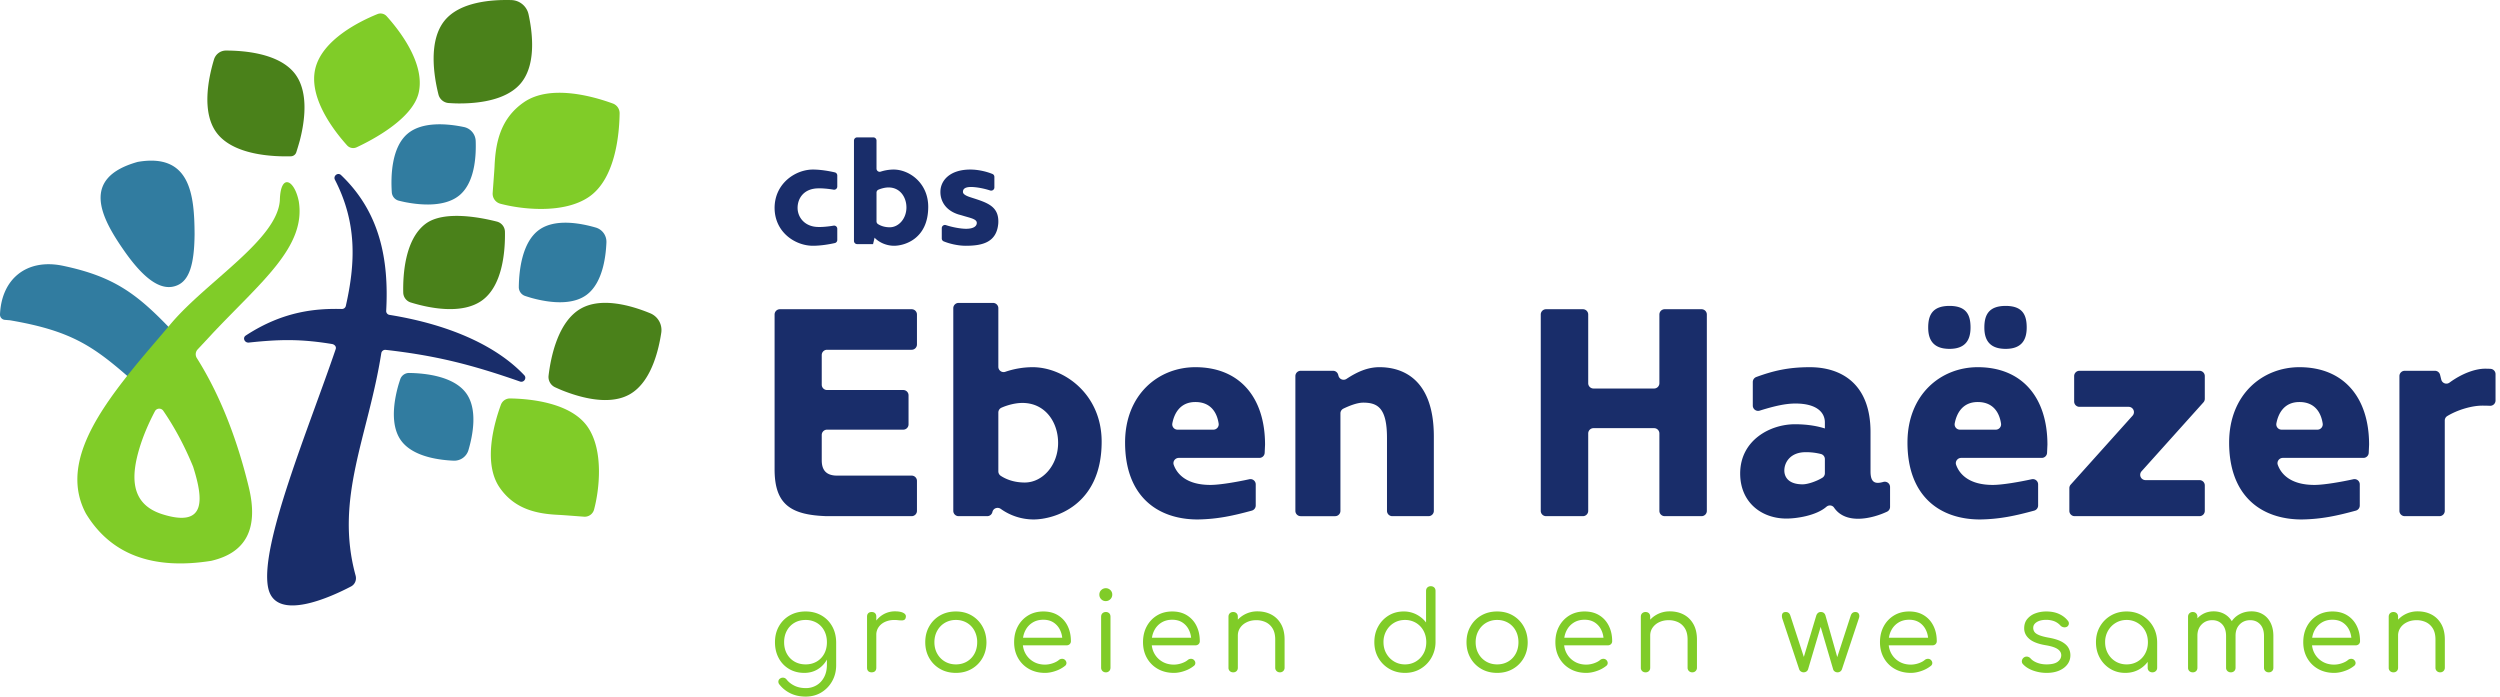 <svg width="323" height="90" xmlns="http://www.w3.org/2000/svg"><g fill="none" fill-rule="evenodd"><path d="M54.093 11.985c.87-3.792-2.515-8.093-4.134-9.887a1.066 1.066 0 0 0-1.199-.275c-2.24.91-7.165 3.309-8.033 7.094-.779 3.393 1.845 7.186 3.566 9.233.196.232.38.443.546.628.315.351.819.45 1.246.25 1.945-.906 7.23-3.651 8.008-7.043M75.935 55.168c-2.185-3.184-7.541-3.65-10.033-3.689a1.245 1.245 0 0 0-1.186.815c-.859 2.342-2.347 7.514-.166 10.692 1.988 2.897 4.99 3.417 7.682 3.538.514.024 2.059.148 3.216.232a1.248 1.248 0 0 0 1.302-.911c.675-2.5 1.288-7.613-.815-10.677M76.104 25.43c3.417-2.35 3.913-8.105 3.951-10.783a1.337 1.337 0 0 0-.877-1.273c-2.517-.92-8.075-2.513-11.487-.166-3.11 2.14-3.665 5.363-3.793 8.257-.024.552-.156 2.211-.244 3.455a1.34 1.34 0 0 0 .98 1.398c2.686.723 8.18 1.375 11.47-.887" fill="#80CC28" fill-rule="nonzero"/><path d="M29.208 6.53c-.724 0-1.354.468-1.562 1.16-.726 2.412-1.63 6.804.334 9.452 2.155 2.904 7.296 3.115 9.606 3.052a.75.75 0 0 0 .697-.528 38.58 38.58 0 0 0 .452-1.506c.54-2.082.988-5.02.107-7.302a5.34 5.34 0 0 0-.687-1.267c-1.032-1.39-2.747-2.162-4.508-2.583-1.601-.383-3.24-.476-4.44-.477M54.972 28.925c-2.657 2.007-2.922 6.576-2.874 8.87.012.592.4 1.107.964 1.282 2.188.677 6.65 1.68 9.303-.323 2.49-1.88 2.877-6 2.877-8.401 0-.137 0-.268-.003-.394a1.384 1.384 0 0 0-1.036-1.328c-2.075-.532-6.872-1.488-9.231.294" fill="#4A811A" fill-rule="nonzero"/><path d="M34.651 75.961c-1.152-5.453 5.315-20.808 8.721-30.856.112-.329-.149-.605-.491-.661-3.89-.633-6.544-.633-10.727-.184-.545.06-.857-.61-.398-.91 4.942-3.236 9.245-3.5 12.425-3.43a.509.509 0 0 0 .5-.393c1.258-5.58 1.454-10.741-1.407-16.3-.259-.504.38-.996.79-.606 4.976 4.742 6.205 10.823 5.832 17.537a.5.5 0 0 0 .421.523c8.326 1.347 14.119 4.29 17.419 7.798.36.383-.054.988-.551.814-6.418-2.243-10.997-3.367-17.362-4.091a.513.513 0 0 0-.56.432c-1.708 10.801-6.053 18.743-3.319 28.73.152.554-.08 1.14-.59 1.406-2.52 1.324-9.754 4.682-10.703.191" fill="#192D6A"/><path d="M16.097 32.478c2.724 3.872 4.932 5.21 6.839 4.37 1.456-.64 2.172-2.542 2.204-6.603-.028-5.056-.533-10.508-7.352-9.327-7.375 2.068-4.818 7.11-1.69 11.56M1.313 41.385c8.11 1.39 10.902 3.444 16.003 7.95.16.142.389.21.598.167 3.238-.668 4.547-2.965 4.625-6.171a.718.718 0 0 0-.196-.5c-4.572-4.83-7.554-7.106-14.28-8.506C3.443 33.39.19 36.03 0 40.634a.678.678 0 0 0 .627.691l.62.052a.81.81 0 0 1 .065.008" fill="#317CA0"/><path d="M18.023 57.891c.46-1.524 1.13-3.119 1.994-4.76a.631.631 0 0 1 1.07-.068c1.502 2.187 2.78 4.593 3.865 7.234 1.291 4.08 1.802 7.948-3.942 6.153-4.317-1.346-4.03-5.078-2.987-8.559Zm-1.15-9.877C11.785 54.353 8.04 60.6 11.1 66.35c3.197 5.263 8.58 7.313 16.173 6.113 4.553-1.048 6.158-4.2 4.866-9.536-1.582-6.51-3.82-12.072-6.705-16.658a.92.92 0 0 1 .1-1.123c.652-.7 1.722-1.834 1.884-2.023 6.33-6.72 12.14-11.24 11.184-17.108-.556-2.81-2.36-3.701-2.445-.155-.306 5.064-9.38 10.45-14.007 15.88-1.767 2.106-3.61 4.194-5.277 6.275" fill="#80CC28"/><path d="M58.606 59.52a1.912 1.912 0 0 0 1.921-1.376c.596-2.033 1.18-5.267-.274-7.309-1.6-2.244-5.342-2.62-7.387-2.648a1.2 1.2 0 0 0-1.16.829c-.103.313-.206.637-.258.824-.473 1.703-.885 4.11-.196 5.999.136.373.314.727.545 1.05.825 1.158 2.22 1.817 3.657 2.19 1.105.285 2.235.401 3.152.442M61.46 18.216a1.912 1.912 0 0 0-1.526-1.805c-2.074-.431-5.345-.756-7.264.858-2.109 1.774-2.185 5.532-2.05 7.574.035.526.404.965.918 1.09.32.077.653.155.843.191 1.736.336 4.168.554 5.995-.283a4.38 4.38 0 0 0 1.004-.626c1.088-.916 1.634-2.359 1.89-3.822.197-1.124.222-2.26.19-3.177M78.35 31.317a1.912 1.912 0 0 0-1.381-1.918c-2.035-.59-5.27-1.167-7.309.293-2.24 1.605-2.606 5.347-2.63 7.393a1.2 1.2 0 0 0 .832 1.158c.313.102.638.204.825.256 1.704.469 4.113.874 6 .181a4.384 4.384 0 0 0 1.049-.547c1.155-.828 1.81-2.224 2.18-3.663.283-1.106.396-2.236.434-3.153" fill="#317CA0" fill-rule="nonzero"/><path d="M85.435 42.993a2.343 2.343 0 0 0-1.43-2.52c-2.401-.99-6.268-2.12-8.945-.61-2.942 1.658-3.885 6.17-4.184 8.66a1.472 1.472 0 0 0 .86 1.521c.368.166.75.335.972.422 2.014.797 4.896 1.61 7.286 1.015a5.37 5.37 0 0 0 1.352-.528c1.518-.856 2.502-2.47 3.141-4.176.492-1.31.78-2.672.948-3.784M68.29 1.857A2.344 2.344 0 0 0 66.058.009c-2.595-.072-6.612.244-8.578 2.606-2.16 2.597-1.44 7.15-.835 9.582a1.472 1.472 0 0 0 1.344 1.117c.403.024.82.046 1.058.049 2.166.03 5.149-.234 7.172-1.638.401-.278.765-.6 1.076-.974 1.115-1.34 1.461-3.199 1.454-5.02-.005-1.399-.22-2.775-.459-3.874" fill="#4A811A" fill-rule="nonzero"/><path d="M106.17 59.47c0 1.048.387 1.979 1.979 1.979h9.637c.378 0 .685.306.685.684v3.87a.685.685 0 0 1-.685.685H106.79c-4.618-.155-6.674-1.514-6.713-5.937V40.636c0-.378.307-.685.685-.685h17.024c.378 0 .685.307.685.685v3.87a.685.685 0 0 1-.685.684h-10.932a.685.685 0 0 0-.685.685v3.83c0 .379.307.685.685.685h9.845c.379 0 .685.307.685.685v3.753a.685.685 0 0 1-.685.684h-9.845a.685.685 0 0 0-.685.685v3.273M132.09 52.059c-.934 0-1.976.294-2.702.616a.681.681 0 0 0-.402.626v7.6c0 .235.12.452.317.58.705.459 1.729.86 3.098.86 2.289 0 4.307-2.211 4.307-5.122 0-2.638-1.63-5.16-4.618-5.16Zm1.436 15.056a7.32 7.32 0 0 1-4.218-1.36c-.402-.29-.969-.1-1.085.382l-.007.028a.683.683 0 0 1-.665.523h-3.702a.684.684 0 0 1-.684-.685V39.821c0-.378.306-.684.684-.684h4.452c.378 0 .685.306.685.684v7.568c0 .469.457.801.9.647a11.02 11.02 0 0 1 3.524-.595c4.035 0 8.924 3.453 8.924 9.624 0 8.342-6.208 10.05-8.808 10.05M156.77 55.512c.42 0 .741-.372.68-.787-.193-1.302-.926-2.783-3.008-2.783-2.029 0-2.753 1.557-2.978 2.772a.682.682 0 0 0 .676.798h4.63Zm-11.41 1.669c0-6.21 4.31-9.74 9.082-9.74 5.664 0 9.002 3.841 9.002 10.012l-.048 1.053a.685.685 0 0 1-.684.654h-10.411c-.466 0-.81.458-.654.897.451 1.267 1.742 2.595 4.734 2.595 1.255 0 3.52-.4 5.032-.735a.681.681 0 0 1 .828.669v2.725a.69.69 0 0 1-.506.662c-2.313.63-4.378 1.105-6.983 1.142-5.277 0-9.391-3.066-9.391-9.934M185.252 56.405v9.598a.685.685 0 0 1-.685.685h-4.684a.684.684 0 0 1-.684-.685V56.6c0-3.803-1.126-4.58-3.066-4.58-.833 0-1.936.467-2.568.775a.68.68 0 0 0-.381.614v12.595a.685.685 0 0 1-.685.685h-4.451a.684.684 0 0 1-.685-.685V48.591c0-.378.307-.685.685-.685h4.184c.31 0 .581.209.661.508l.039.146a.685.685 0 0 0 1.04.39c1.408-.929 2.749-1.51 4.256-1.51 2.6 0 7.024 1.165 7.024 8.965M199.066 66.003V40.636c0-.378.306-.685.684-.685h4.762c.378 0 .685.307.685.685v8.876c0 .377.306.684.685.684h7.827a.685.685 0 0 0 .684-.684v-8.876c0-.378.307-.685.685-.685h4.761c.378 0 .685.307.685.685v25.367a.684.684 0 0 1-.685.685h-4.761a.684.684 0 0 1-.685-.685v-10a.684.684 0 0 0-.684-.685h-7.827a.684.684 0 0 0-.685.684v10.001a.685.685 0 0 1-.685.685h-4.762a.684.684 0 0 1-.684-.685M235.774 59.32a.678.678 0 0 0-.504-.661 7.795 7.795 0 0 0-1.98-.237c-1.978 0-2.754 1.32-2.754 2.368 0 .737.427 1.785 2.366 1.785.693 0 1.865-.422 2.557-.858a.681.681 0 0 0 .315-.58V59.32Zm-4.967 7.678c-3.22 0-5.976-2.095-5.976-5.82 0-4.308 3.88-6.365 7.063-6.365 1.862 0 3.143.31 3.88.544v-.776c0-1.32-1.086-2.445-3.803-2.445-1.283 0-2.713.323-4.622.919a.685.685 0 0 1-.888-.653v-3.047c0-.287.183-.548.453-.647 2.174-.792 4.088-1.267 6.92-1.267 3.92 0 7.838 2.018 7.838 8.382v5.083c0 1.436.579 1.666 1.654 1.358a.683.683 0 0 1 .87.656v2.569a.684.684 0 0 1-.394.621c-1.802.85-5.296 1.752-6.845-.53-.22-.325-.686-.364-.983-.106-1.331 1.16-3.88 1.524-5.167 1.524M259.134 39.524c2.25 0 2.716 1.242 2.716 2.795 0 1.552-.62 2.754-2.716 2.754-2.134 0-2.755-1.202-2.755-2.754 0-1.553.504-2.795 2.755-2.795Zm-1.28 15.988c.419 0 .741-.372.68-.787-.193-1.302-.926-2.783-3.009-2.783-2.028 0-2.752 1.557-2.977 2.772a.682.682 0 0 0 .677.798h4.629Zm-5.977-15.988c2.252 0 2.716 1.242 2.716 2.795 0 1.552-.62 2.754-2.716 2.754-2.133 0-2.754-1.202-2.754-2.754 0-1.553.504-2.795 2.754-2.795Zm-5.432 17.657c0-6.21 4.307-9.74 9.08-9.74 5.665 0 9.003 3.841 9.003 10.012l-.048 1.053a.685.685 0 0 1-.683.654h-10.412c-.466 0-.81.458-.654.897.452 1.267 1.741 2.595 4.734 2.595 1.254 0 3.52-.4 5.032-.735a.681.681 0 0 1 .828.669v2.725c0 .309-.21.581-.507.662-2.312.63-4.377 1.105-6.983 1.142-5.276 0-9.39-3.066-9.39-9.934M267.981 51.878v-3.287c0-.378.306-.685.684-.685h15.511c.378 0 .684.307.684.685v2.934a.687.687 0 0 1-.174.457l-7.997 8.908a.684.684 0 0 0 .51 1.141h6.977c.378 0 .684.307.684.685v3.287a.684.684 0 0 1-.684.685h-16.131a.685.685 0 0 1-.685-.685V63.07c0-.17.062-.332.175-.458l7.996-8.908a.685.685 0 0 0-.509-1.142h-6.357a.684.684 0 0 1-.684-.684M299.413 55.512c.42 0 .74-.372.68-.787-.193-1.302-.926-2.783-3.009-2.783-2.028 0-2.752 1.557-2.977 2.772a.682.682 0 0 0 .677.798h4.63Zm-11.409 1.669c0-6.21 4.307-9.74 9.08-9.74 5.665 0 9.003 3.841 9.003 10.012l-.048 1.053a.684.684 0 0 1-.683.654h-10.412c-.466 0-.81.458-.654.897.452 1.267 1.741 2.595 4.734 2.595 1.254 0 3.52-.4 5.032-.735a.681.681 0 0 1 .827.669v2.725c0 .309-.208.581-.506.662-2.312.63-4.377 1.105-6.983 1.142-5.277 0-9.39-3.066-9.39-9.934M315.18 66.688h-4.49a.685.685 0 0 1-.685-.685V48.591c0-.378.308-.685.686-.685h3.902c.315 0 .588.214.664.52l.156.623a.68.68 0 0 0 1.065.382c1.667-1.222 3.386-1.796 4.587-1.796.072 0 .364 0 .705.018.365.02.653.318.653.684v3.408c0 .39-.326.7-.716.683-.461-.02-.917-.02-.991-.02-1.297 0-3.128.5-4.532 1.348a.677.677 0 0 0-.32.583v11.664a.684.684 0 0 1-.684.685M100.077 26.879c0-3.167 2.68-4.973 4.953-4.973.996 0 2.134.199 2.832.366a.41.41 0 0 1 .314.402V24.1a.41.41 0 0 1-.484.405c-.713-.126-1.516-.186-1.924-.17-1.923 0-2.72 1.3-2.72 2.524s.933 2.467 2.72 2.467c.408.015 1.211-.046 1.924-.172a.41.41 0 0 1 .484.406V31c0 .194-.129.36-.317.403-.68.154-1.79.35-2.83.35-2.271 0-4.932-1.728-4.952-4.874M114.8 24.218c-.447 0-.943.134-1.304.287a.411.411 0 0 0-.25.381v3.718c0 .147.077.28.202.357.35.218.85.403 1.507.403 1.146 0 2.156-1.107 2.156-2.563 0-1.321-.816-2.583-2.311-2.583Zm.718 7.535c-1.145 0-2.097-.563-2.524-1.049 0 .04-.194.816-.194.836h-2.054a.413.413 0 0 1-.413-.413V18.163c0-.228.185-.413.413-.413h2.087c.228 0 .413.185.413.413v3.62a.41.41 0 0 0 .53.395 5.514 5.514 0 0 1 1.684-.272c2.02 0 4.467 1.729 4.467 4.817 0 4.176-3.107 5.03-4.409 5.03M124.415 24.781c0 .116 0 .408 1.01.719 2.097.68 3.67 1.107 3.555 3.34-.195 2.447-2.001 2.913-4.196 2.913-1.026 0-2.115-.265-2.862-.571a.406.406 0 0 1-.245-.38V29.48a.41.41 0 0 1 .534-.395c.795.263 1.883.474 2.612.474.913 0 1.379-.31 1.379-.758 0-.525-.874-.64-1.923-.971l-.486-.136c-2.369-.777-2.292-2.738-2.292-2.913 0-1.457 1.224-2.875 3.866-2.875 1.026 0 2.116.265 2.861.572a.406.406 0 0 1 .246.379v1.361c0 .286-.279.479-.55.39-.746-.247-1.75-.449-2.48-.449-.951 0-1.029.408-1.029.622" fill="#192D6A" fill-rule="nonzero"/><path d="M104.087 85.84c.532 0 1.006-.121 1.425-.363.417-.243.742-.58.976-1.012.232-.432.349-.928.349-1.489 0-.56-.117-1.058-.35-1.495a2.527 2.527 0 0 0-.975-1.019 2.787 2.787 0 0 0-1.425-.363c-.541 0-1.02.12-1.439.363a2.573 2.573 0 0 0-.983 1.019c-.237.437-.356.935-.356 1.495s.119 1.057.356 1.489c.238.433.566.77.983 1.012.418.242.898.363 1.44.363Zm0 4.16c-.722 0-1.37-.138-1.944-.414a4.046 4.046 0 0 1-1.446-1.154.548.548 0 0 1-.128-.42.474.474 0 0 1 .228-.35.606.606 0 0 1 .84.144c.266.332.608.598 1.026.797.417.2.902.3 1.453.3a2.67 2.67 0 0 0 1.374-.364c.414-.242.741-.59.983-1.047.243-.456.364-.992.364-1.61V83.76l.441-.969.755.185v2.963c0 .76-.17 1.447-.513 2.059a3.923 3.923 0 0 1-1.396 1.46c-.589.36-1.268.542-2.037.542Zm-.17-3.063c-.741 0-1.397-.17-1.967-.507a3.555 3.555 0 0 1-1.339-1.402c-.323-.598-.484-1.282-.484-2.052 0-.778.171-1.467.513-2.065a3.686 3.686 0 0 1 1.403-1.404c.593-.336 1.275-.505 2.044-.505.76 0 1.436.169 2.03.505.594.338 1.06.805 1.396 1.404.337.598.51 1.287.52 2.065l-.712.229c0 .721-.148 1.364-.441 1.93a3.336 3.336 0 0 1-1.212 1.324c-.512.319-1.096.478-1.752.478M112.563 82.037c.02-.58.168-1.1.449-1.56.28-.461.648-.825 1.104-1.09a2.967 2.967 0 0 1 1.524-.4c.484 0 .852.072 1.104.215.252.142.344.337.278.584-.029.142-.088.239-.178.291a.613.613 0 0 1-.314.079c-.119 0-.254-.005-.406-.015-.55-.075-1.044-.045-1.48.093-.438.138-.784.363-1.04.677a1.719 1.719 0 0 0-.386 1.126h-.655Zm.057 4.828c-.19 0-.337-.052-.442-.156-.104-.105-.156-.252-.156-.442V79.67c0-.19.052-.336.156-.44.105-.105.252-.158.442-.158s.337.053.442.157c.104.105.156.252.156.441v6.596c0 .19-.052.337-.156.442-.105.104-.252.156-.442.156M123.504 85.84c.531 0 1.006-.124 1.424-.37a2.59 2.59 0 0 0 .976-1.019c.232-.432.349-.924.349-1.475a3.1 3.1 0 0 0-.35-1.481 2.575 2.575 0 0 0-.975-1.026 2.751 2.751 0 0 0-1.424-.37 2.75 2.75 0 0 0-1.425.37c-.418.247-.748.59-.99 1.026-.242.436-.363.93-.363 1.481s.12 1.043.363 1.475c.242.432.572.771.99 1.019.418.246.893.37 1.425.37Zm0 1.097c-.77 0-1.451-.171-2.045-.513a3.73 3.73 0 0 1-1.403-1.41c-.342-.599-.513-1.277-.513-2.038 0-.769.171-1.452.513-2.05a3.74 3.74 0 0 1 1.403-1.412c.594-.341 1.275-.512 2.045-.512.76 0 1.433.17 2.023.512a3.759 3.759 0 0 1 1.395 1.411c.342.599.518 1.282.528 2.051 0 .76-.172 1.44-.513 2.038a3.73 3.73 0 0 1-1.403 1.41c-.594.342-1.27.513-2.03.513M135.014 86.937c-.779 0-1.468-.17-2.066-.507a3.67 3.67 0 0 1-1.41-1.402c-.342-.598-.513-1.282-.513-2.052 0-.778.161-1.464.485-2.058a3.643 3.643 0 0 1 1.331-1.404c.565-.341 1.218-.512 1.959-.512.731 0 1.363.163 1.895.492a3.29 3.29 0 0 1 1.232 1.36c.29.58.434 1.24.434 1.98a.52.52 0 0 1-.156.392.556.556 0 0 1-.4.15h-5.954v-.984h6.012l-.598.428c0-.523-.1-.993-.3-1.41a2.35 2.35 0 0 0-.848-.983c-.365-.237-.804-.357-1.317-.357-.541 0-1.011.126-1.41.378a2.527 2.527 0 0 0-.926 1.033c-.22.437-.328.935-.328 1.495s.123 1.057.37 1.489c.247.433.587.774 1.019 1.026.432.251.928.377 1.489.377.323 0 .652-.057.99-.17.337-.115.605-.257.805-.428a.627.627 0 0 1 .392-.15.546.546 0 0 1 .377.121c.133.123.201.26.207.406a.46.46 0 0 1-.179.378 3.98 3.98 0 0 1-1.203.655c-.48.171-.943.257-1.39.257M142.877 86.865a.597.597 0 0 1-.441-.17.598.598 0 0 1-.171-.442v-6.568c0-.19.057-.339.17-.448a.614.614 0 0 1 .442-.164.59.59 0 0 1 .435.164c.109.11.163.259.163.448v6.568c0 .18-.054.327-.163.441a.574.574 0 0 1-.435.171Zm-.014-9.202a.796.796 0 0 1-.584-.243.81.81 0 0 1-.242-.598.78.78 0 0 1 .25-.591.833.833 0 0 1 .59-.235c.219 0 .411.079.577.235a.782.782 0 0 1 .25.591.8.8 0 0 1-.25.598.82.82 0 0 1-.591.243M151.667 86.937c-.779 0-1.468-.17-2.066-.507a3.67 3.67 0 0 1-1.41-1.402c-.342-.598-.513-1.282-.513-2.052 0-.778.161-1.464.485-2.058a3.643 3.643 0 0 1 1.331-1.404c.565-.341 1.218-.512 1.959-.512.731 0 1.363.163 1.894.492a3.29 3.29 0 0 1 1.233 1.36c.29.58.434 1.24.434 1.98a.52.52 0 0 1-.156.392.556.556 0 0 1-.4.15h-5.954v-.984h6.012l-.598.428c0-.523-.1-.993-.3-1.41a2.35 2.35 0 0 0-.848-.983c-.365-.237-.804-.357-1.317-.357-.541 0-1.011.126-1.41.378a2.527 2.527 0 0 0-.926 1.033c-.219.437-.328.935-.328 1.495s.123 1.057.37 1.489c.247.433.587.774 1.019 1.026.432.251.928.377 1.489.377.323 0 .652-.057.99-.17.337-.115.605-.257.805-.428a.627.627 0 0 1 .392-.15.547.547 0 0 1 .377.121c.133.123.201.26.206.406a.459.459 0 0 1-.178.378 3.986 3.986 0 0 1-1.203.655c-.48.171-.943.257-1.39.257M165.37 86.865a.597.597 0 0 1-.441-.17.58.58 0 0 1-.17-.428v-3.632c0-.58-.11-1.052-.328-1.418a2.083 2.083 0 0 0-.876-.819 2.819 2.819 0 0 0-1.262-.27c-.436 0-.835.085-1.196.256-.361.17-.646.405-.854.705-.21.299-.314.644-.314 1.033h-.812a3.01 3.01 0 0 1 .463-1.603c.299-.47.7-.843 1.204-1.118a3.445 3.445 0 0 1 1.68-.413c.675 0 1.276.14 1.803.42.527.28.942.691 1.246 1.232.304.541.456 1.206.456 1.995v3.632a.582.582 0 0 1-.598.598Zm-6.04 0a.614.614 0 0 1-.441-.163.575.575 0 0 1-.17-.435v-6.582c0-.19.056-.339.17-.448a.614.614 0 0 1 .442-.164c.18 0 .325.055.434.164.11.11.164.259.164.448v6.582c0 .18-.055.326-.164.435a.587.587 0 0 1-.434.163M181.525 85.84c.522 0 .992-.126 1.41-.378.418-.252.745-.593.983-1.025.238-.432.356-.924.356-1.475 0-.541-.118-1.03-.356-1.467a2.625 2.625 0 0 0-.983-1.026 2.726 2.726 0 0 0-1.41-.37c-.522 0-.993.123-1.411.37-.417.247-.75.59-.997 1.026a2.925 2.925 0 0 0-.37 1.467c0 .551.123 1.043.37 1.475.247.432.58.773.997 1.025.418.252.889.378 1.41.378Zm0 1.097c-.75 0-1.425-.173-2.023-.52a3.83 3.83 0 0 1-1.417-1.418c-.347-.598-.52-1.277-.52-2.037 0-.75.165-1.424.498-2.022a3.77 3.77 0 0 1 1.354-1.418c.569-.347 1.215-.52 1.936-.52a3.53 3.53 0 0 1 1.66.392c.498.261.91.605 1.233 1.033v-4.075c0-.19.057-.34.17-.448a.614.614 0 0 1 .442-.165c.18 0 .328.056.442.165.114.109.17.258.17.448v6.653a4.101 4.101 0 0 1-.548 2.002 3.877 3.877 0 0 1-1.403 1.41c-.589.347-1.254.52-1.994.52M193.434 85.84c.53 0 1.006-.124 1.424-.37.418-.248.743-.587.976-1.019.233-.432.349-.924.349-1.475 0-.55-.116-1.045-.349-1.481a2.577 2.577 0 0 0-.976-1.026 2.75 2.75 0 0 0-1.424-.37 2.75 2.75 0 0 0-1.425.37c-.418.247-.748.59-.99 1.026-.242.436-.364.93-.364 1.481s.122 1.043.364 1.475c.242.432.572.771.99 1.019.418.246.892.37 1.425.37Zm0 1.097c-.77 0-1.452-.171-2.044-.513a3.724 3.724 0 0 1-1.403-1.41c-.343-.599-.514-1.277-.514-2.038 0-.769.171-1.452.514-2.05a3.734 3.734 0 0 1 1.403-1.412c.592-.341 1.274-.512 2.044-.512.759 0 1.433.17 2.022.512a3.76 3.76 0 0 1 1.397 1.411c.34.599.517 1.282.526 2.051 0 .76-.17 1.44-.512 2.038a3.735 3.735 0 0 1-1.404 1.41c-.593.342-1.27.513-2.03.513M204.944 86.937c-.78 0-1.467-.17-2.066-.507a3.673 3.673 0 0 1-1.41-1.402c-.341-.598-.513-1.282-.513-2.052 0-.778.161-1.464.485-2.058a3.646 3.646 0 0 1 1.331-1.404c.566-.341 1.219-.512 1.96-.512.73 0 1.362.163 1.894.492.532.327.942.78 1.232 1.36.29.58.435 1.24.435 1.98a.52.52 0 0 1-.157.392.557.557 0 0 1-.399.15h-5.955v-.984h6.012l-.598.428c0-.523-.1-.993-.3-1.41a2.357 2.357 0 0 0-.847-.983c-.366-.237-.805-.357-1.318-.357-.541 0-1.011.126-1.41.378a2.526 2.526 0 0 0-.926 1.033c-.219.437-.327.935-.327 1.495s.122 1.057.37 1.489c.246.433.586.774 1.019 1.026.431.251.928.377 1.488.377.322 0 .653-.057.99-.17.337-.115.606-.257.805-.428a.628.628 0 0 1 .392-.15.546.546 0 0 1 .377.121.58.58 0 0 1 .207.406.459.459 0 0 1-.179.378 3.975 3.975 0 0 1-1.203.655c-.48.171-.943.257-1.39.257M218.648 86.865a.597.597 0 0 1-.442-.17.581.581 0 0 1-.17-.428v-3.632c0-.58-.11-1.052-.328-1.418a2.077 2.077 0 0 0-.876-.819 2.816 2.816 0 0 0-1.261-.27c-.437 0-.836.085-1.197.256a2.12 2.12 0 0 0-.854.705c-.21.299-.314.644-.314 1.033h-.812c.01-.598.164-1.133.463-1.603.3-.47.7-.843 1.204-1.118a3.446 3.446 0 0 1 1.681-.413c.674 0 1.275.14 1.802.42.527.28.943.691 1.246 1.232.304.541.456 1.206.456 1.995v3.632a.578.578 0 0 1-.171.427.578.578 0 0 1-.427.171Zm-6.04 0a.615.615 0 0 1-.442-.163.574.574 0 0 1-.17-.435v-6.582c0-.19.056-.339.17-.448a.615.615 0 0 1 .442-.164c.18 0 .325.055.434.164.11.11.164.259.164.448v6.582c0 .18-.055.326-.164.435a.587.587 0 0 1-.434.163M233.035 86.865a.625.625 0 0 1-.363-.113.563.563 0 0 1-.22-.286l-2.18-6.553c-.067-.256-.064-.46.007-.612.07-.152.22-.228.45-.228.141 0 .263.038.362.114.1.076.178.205.235.385l1.923 5.898h-.37l1.78-5.927a.775.775 0 0 1 .214-.341.55.55 0 0 1 .385-.129c.161 0 .292.043.392.129.1.085.168.199.206.341l1.623 5.727h-.227l1.852-5.698c.105-.333.304-.499.598-.499.229 0 .382.084.464.25.08.166.078.362-.008.59l-2.179 6.553a.586.586 0 0 1-.57.4.625.625 0 0 1-.364-.114.49.49 0 0 1-.206-.286l-1.696-5.769h.172l-1.71 5.77a.523.523 0 0 1-.22.292.63.63 0 0 1-.35.106M246.882 86.937c-.779 0-1.468-.17-2.065-.507a3.67 3.67 0 0 1-1.411-1.402c-.342-.598-.513-1.282-.513-2.052 0-.778.161-1.464.485-2.058a3.643 3.643 0 0 1 1.332-1.404c.565-.341 1.218-.512 1.958-.512.732 0 1.363.163 1.895.492.532.327.943.78 1.232 1.36.29.58.435 1.24.435 1.98a.517.517 0 0 1-.158.392.554.554 0 0 1-.398.15h-5.954v-.984h6.01l-.597.428c0-.523-.1-.993-.3-1.41a2.347 2.347 0 0 0-.847-.983c-.366-.237-.805-.357-1.318-.357-.541 0-1.01.126-1.41.378a2.531 2.531 0 0 0-.926 1.033c-.219.437-.328.935-.328 1.495s.124 1.057.37 1.489c.248.433.588.774 1.019 1.026.432.251.929.377 1.489.377.323 0 .653-.057.99-.17.337-.115.606-.257.805-.428a.628.628 0 0 1 .392-.15.55.55 0 0 1 .378.121c.132.123.201.26.206.406a.459.459 0 0 1-.178.378 3.986 3.986 0 0 1-1.204.655c-.48.171-.943.257-1.39.257M264.432 86.937a5.195 5.195 0 0 1-1.73-.292c-.556-.195-1-.473-1.333-.834a.517.517 0 0 1-.143-.427.626.626 0 0 1 .23-.413.605.605 0 0 1 .463-.136.716.716 0 0 1 .405.207c.2.238.485.43.854.577.37.147.78.22 1.226.22.655 0 1.135-.111 1.438-.334.305-.223.462-.496.471-.82.01-.322-.14-.593-.45-.811-.308-.219-.832-.39-1.573-.513-.96-.161-1.66-.432-2.101-.812-.442-.38-.663-.836-.663-1.368 0-.484.133-.887.4-1.21a2.417 2.417 0 0 1 1.046-.726c.432-.162.9-.243 1.403-.243.636 0 1.188.107 1.653.32.466.214.84.502 1.125.862a.528.528 0 0 1 .143.42.519.519 0 0 1-.228.364.658.658 0 0 1-.449.071.723.723 0 0 1-.42-.228 2.122 2.122 0 0 0-.812-.556 2.953 2.953 0 0 0-1.04-.17c-.484 0-.881.095-1.19.285-.308.19-.463.436-.463.74a.9.9 0 0 0 .165.542c.109.151.305.286.59.406.285.119.684.225 1.197.32.712.124 1.275.295 1.688.513.413.219.71.477.89.776.18.3.271.63.271.99 0 .437-.126.827-.378 1.169-.251.342-.607.612-1.068.812-.46.199-1 .299-1.617.299M278.093 86.865a.615.615 0 0 1-.442-.163.576.576 0 0 1-.17-.435v-2.35l.271-1.254.954.313v3.29c0 .182-.06.327-.179.436a.617.617 0 0 1-.434.163Zm-3.333-1.025c.522 0 .993-.124 1.41-.37a2.62 2.62 0 0 0 .983-1.026c.237-.437.356-.926.356-1.468 0-.55-.119-1.041-.356-1.474a2.68 2.68 0 0 0-2.393-1.403c-.522 0-.992.126-1.41.378-.419.251-.75.593-.997 1.025a2.914 2.914 0 0 0-.371 1.474c0 .542.124 1.03.37 1.468.248.436.58.778.998 1.026.418.246.888.37 1.41.37Zm-.17 1.097c-.723 0-1.368-.173-1.938-.52a3.77 3.77 0 0 1-1.354-1.418c-.332-.598-.498-1.272-.498-2.023 0-.76.173-1.438.52-2.036.346-.599.82-1.071 1.417-1.418.599-.347 1.272-.52 2.023-.52.741 0 1.408.173 2.002.52.593.347 1.063.82 1.41 1.418.346.598.525 1.277.534 2.036l-.484.229a3.81 3.81 0 0 1-.477 1.901 3.584 3.584 0 0 1-1.297 1.339c-.546.328-1.166.492-1.859.492M293.122 86.865a.613.613 0 0 1-.441-.163.572.572 0 0 1-.172-.435v-4.088c0-.655-.166-1.161-.498-1.517-.332-.357-.76-.535-1.282-.535-.56 0-1.018.188-1.375.563-.356.375-.53.871-.52 1.489h-1.054c.01-.636.148-1.194.414-1.674.265-.48.633-.853 1.104-1.118.47-.266 1.004-.4 1.602-.4.55 0 1.04.129 1.467.385.428.257.76.625.997 1.105.237.479.356 1.047.356 1.702v4.088c0 .18-.054.326-.163.435a.59.59 0 0 1-.435.163Zm-4.9 0a.622.622 0 0 1-.435-.163.563.563 0 0 1-.178-.435v-4.088c0-.655-.166-1.161-.498-1.517-.333-.357-.76-.535-1.282-.535-.56 0-1.02.185-1.382.556-.362.37-.541.85-.541 1.439h-.813c.01-.617.14-1.161.392-1.631s.596-.839 1.033-1.104c.437-.266.93-.4 1.482-.4.55 0 1.04.129 1.467.385.428.257.762.625 1.004 1.105.242.479.363 1.047.363 1.702v4.088c0 .18-.057.326-.17.435a.612.612 0 0 1-.442.163Zm-4.915 0a.614.614 0 0 1-.442-.163.577.577 0 0 1-.17-.435v-6.582c0-.18.057-.327.17-.44a.596.596 0 0 1 .442-.172c.18 0 .326.057.435.172a.61.61 0 0 1 .164.44v6.582c0 .18-.055.326-.164.435a.588.588 0 0 1-.435.163M301.57 86.937c-.78 0-1.468-.17-2.066-.507a3.67 3.67 0 0 1-1.41-1.402c-.342-.598-.513-1.282-.513-2.052 0-.778.161-1.464.484-2.058a3.646 3.646 0 0 1 1.332-1.404c.565-.341 1.218-.512 1.959-.512.732 0 1.362.163 1.895.492.53.327.942.78 1.232 1.36.29.58.434 1.24.434 1.98a.518.518 0 0 1-.157.392.554.554 0 0 1-.398.15h-5.955v-.984h6.012l-.599.428c0-.523-.1-.993-.299-1.41a2.35 2.35 0 0 0-.848-.983c-.365-.237-.804-.357-1.317-.357-.541 0-1.012.126-1.41.378a2.527 2.527 0 0 0-.926 1.033c-.219.437-.328.935-.328 1.495s.123 1.057.37 1.489c.247.433.587.774 1.019 1.026.432.251.929.377 1.488.377.323 0 .653-.057.99-.17.337-.115.607-.257.806-.428a.627.627 0 0 1 .39-.15.548.548 0 0 1 .379.121c.132.123.201.26.207.406a.459.459 0 0 1-.179.378 3.98 3.98 0 0 1-1.203.655c-.48.171-.943.257-1.39.257M315.274 86.865a.596.596 0 0 1-.442-.17.581.581 0 0 1-.17-.428v-3.632c0-.58-.11-1.052-.328-1.418a2.083 2.083 0 0 0-.876-.819 2.817 2.817 0 0 0-1.261-.27c-.438 0-.836.085-1.196.256-.362.17-.647.405-.856.705a1.76 1.76 0 0 0-.313 1.033h-.812a3.01 3.01 0 0 1 .463-1.603c.3-.47.7-.843 1.204-1.118a3.447 3.447 0 0 1 1.68-.413c.675 0 1.276.14 1.803.42.527.28.942.691 1.246 1.232.304.541.456 1.206.456 1.995v3.632a.581.581 0 0 1-.598.598Zm-6.04 0a.613.613 0 0 1-.442-.163.575.575 0 0 1-.17-.435v-6.582c0-.19.057-.339.17-.448a.614.614 0 0 1 .442-.164c.18 0 .325.055.434.164.11.11.164.259.164.448v6.582c0 .18-.055.326-.164.435a.588.588 0 0 1-.434.163" fill="#80CC28" fill-rule="nonzero"/></g></svg>